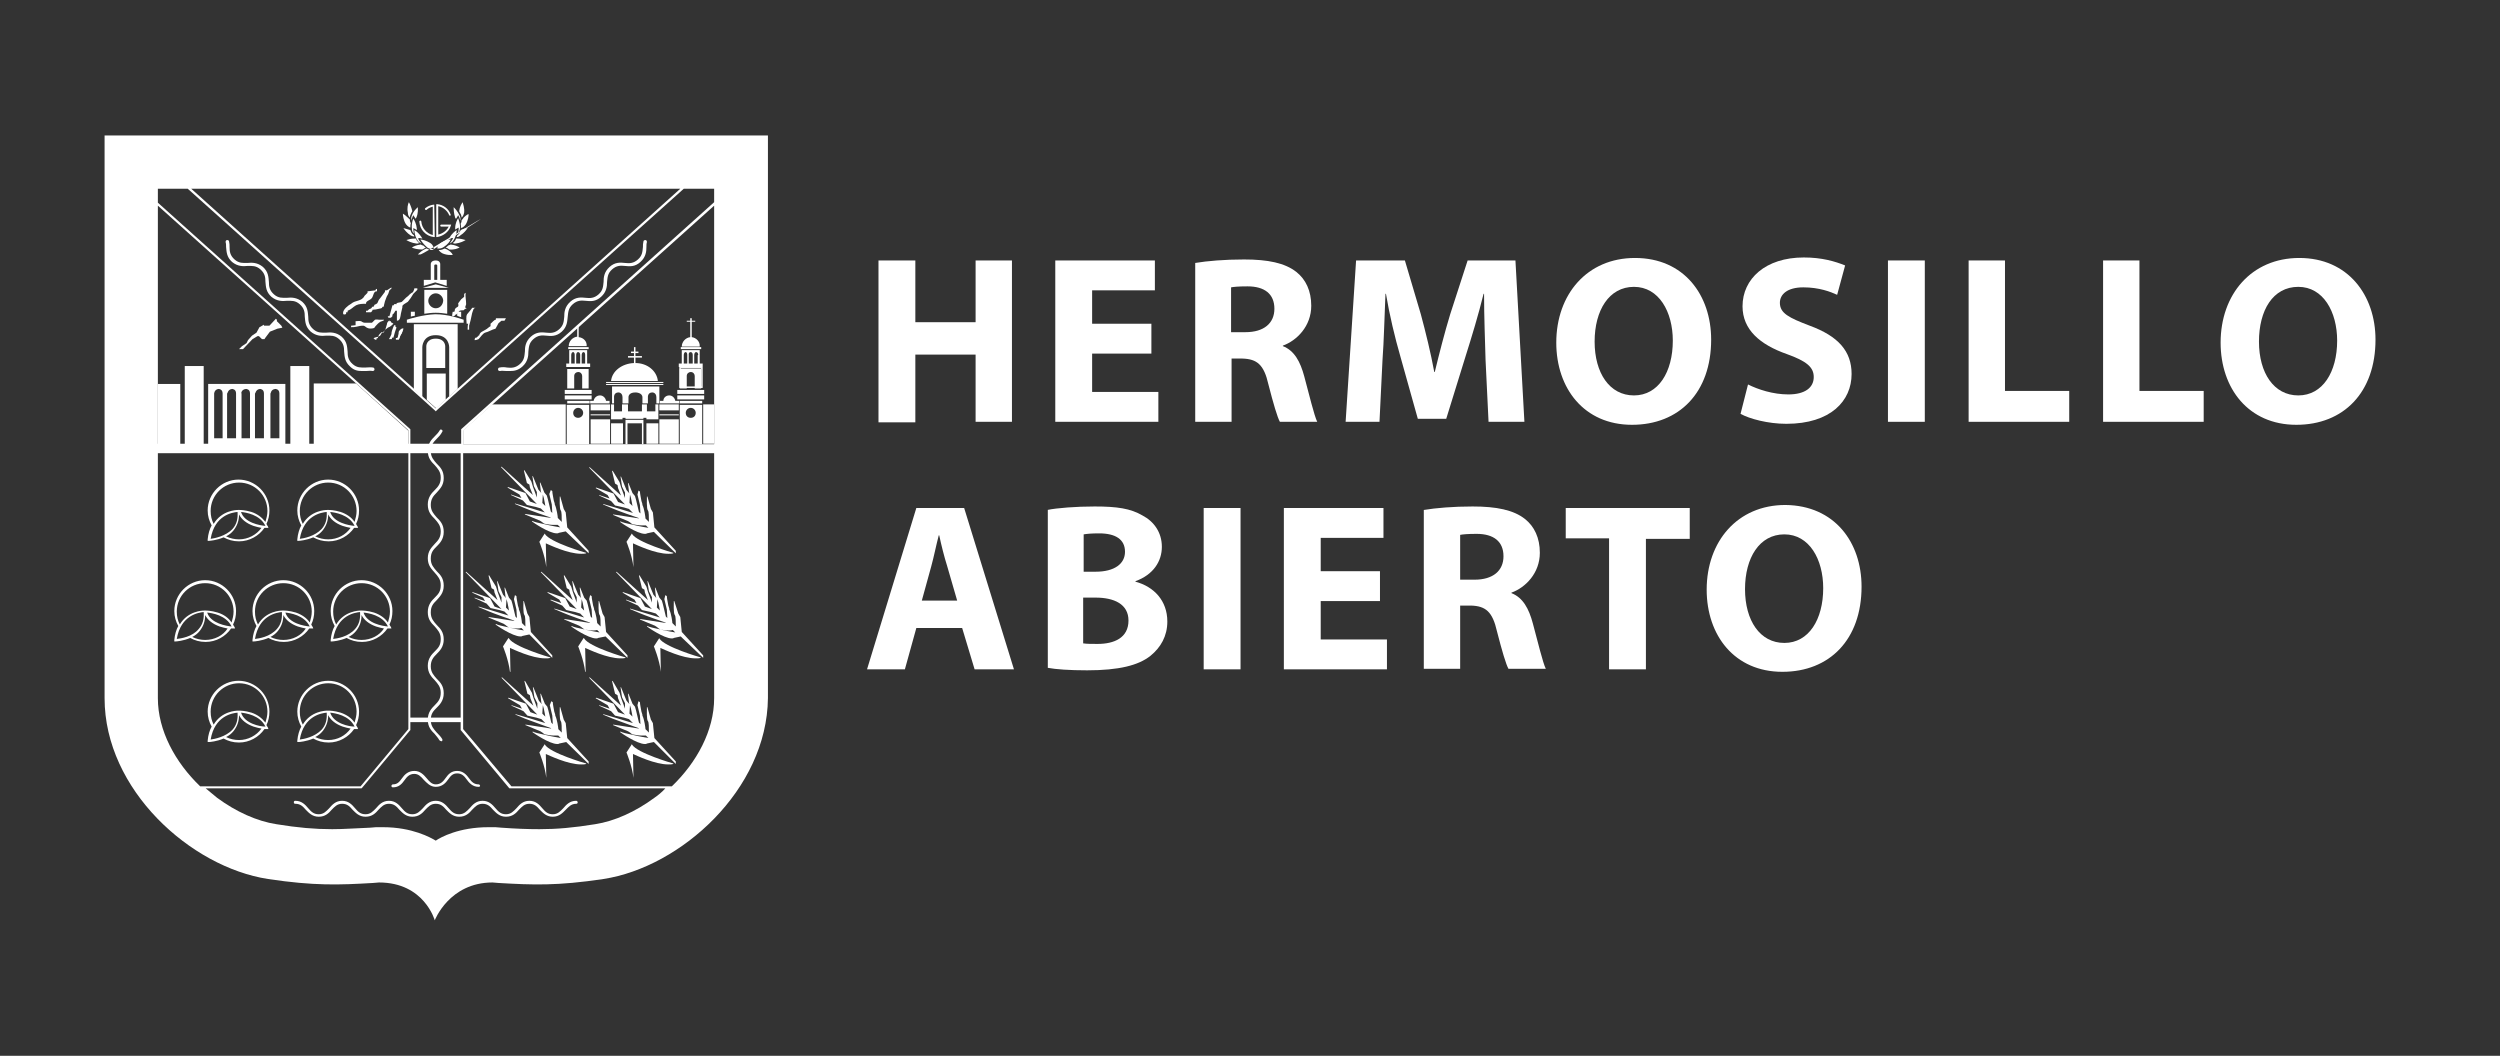 <?xml version="1.0" encoding="utf-8"?>
<!-- Generator: Adobe Illustrator 21.0.0, SVG Export Plug-In . SVG Version: 6.00 Build 0)  -->
<svg version="1.0" id="Capa_1" xmlns="http://www.w3.org/2000/svg" xmlns:xlink="http://www.w3.org/1999/xlink" x="0px" y="0px"
	 viewBox="0 0 502 212" style="enable-background:new 0 0 502 212;" xml:space="preserve">
<rect x="0" y="0" width="502" height="212" fill="#333333" stroke="none"/>
<style type="text/css">
	.st0{fill:#FFFFFF;}
</style>
<g>
	<g>
		<g>
			<g>
				<path class="st0" d="M183.8,52.3v12.4h12.1V52.3h7.3v32.4h-7.3V71.2h-12.1v13.6h-7.4V52.3H183.8z"/>
				<path class="st0" d="M231.2,71h-11.9v7.7h13.3v6h-20.7V52.3h20v6h-12.6v6.7h11.9V71z"/>
				<path class="st0" d="M240,52.8c2.4-0.4,5.9-0.7,9.8-0.7c4.8,0,8.2,0.7,10.5,2.5c1.9,1.5,3,3.8,3,6.8c0,4.1-2.9,7-5.7,8v0.1
					c2.3,0.9,3.5,3.1,4.3,6.1c1,3.7,2,7.9,2.6,9.1H257c-0.5-0.9-1.3-3.6-2.3-7.5c-0.9-4-2.3-5.1-5.2-5.2h-2.2v12.7H240V52.8z
					 M247.2,66.7h2.9c3.7,0,5.8-1.8,5.8-4.7c0-3-2-4.5-5.4-4.5c-1.8,0-2.8,0.1-3.3,0.2V66.7z"/>
				<path class="st0" d="M298.3,72.3c-0.1-3.9-0.3-8.6-0.3-13.3h-0.1c-1,4.1-2.4,8.7-3.6,12.5l-3.9,12.6h-5.7l-3.5-12.5
					c-1.1-3.8-2.2-8.4-2.9-12.6h-0.1c-0.2,4.4-0.3,9.4-0.6,13.4l-0.6,12.3h-6.8l2.1-32.4h9.8l3.2,10.8c1,3.7,2,7.8,2.7,11.6h0.1
					c0.9-3.7,2-8,3.1-11.6l3.5-10.8h9.6l1.8,32.4h-7.2L298.3,72.3z"/>
				<path class="st0" d="M343.6,68.2c0,10.6-6.4,17.1-15.9,17.1c-9.6,0-15.2-7.3-15.2-16.5c0-9.7,6.2-17,15.8-17
					C338.2,51.8,343.6,59.3,343.6,68.2z M320.2,68.6c0,6.3,3,10.8,7.9,10.8c4.9,0,7.8-4.7,7.8-11c0-5.8-2.8-10.8-7.8-10.8
					C323.1,57.6,320.2,62.3,320.2,68.6z"/>
				<path class="st0" d="M351,77.2c2,1,5,2,8.1,2c3.4,0,5.1-1.4,5.1-3.5c0-2-1.5-3.2-5.4-4.6c-5.4-1.9-8.9-4.9-8.9-9.6
					c0-5.5,4.6-9.8,12.3-9.8c3.7,0,6.3,0.8,8.3,1.6l-1.6,5.9c-1.3-0.6-3.6-1.5-6.8-1.5c-3.2,0-4.7,1.4-4.7,3.1c0,2.1,1.8,3,6,4.6
					c5.7,2.1,8.4,5.1,8.4,9.7c0,5.4-4.2,10-13.1,10c-3.7,0-7.4-1-9.2-2L351,77.2z"/>
				<path class="st0" d="M386.5,52.3v32.4h-7.4V52.3H386.5z"/>
				<path class="st0" d="M395.2,52.3h7.4v26.2h12.9v6.2h-20.2V52.3z"/>
				<path class="st0" d="M422.2,52.3h7.4v26.2h12.9v6.2h-20.2V52.3z"/>
				<path class="st0" d="M477,68.2c0,10.6-6.4,17.1-15.9,17.1c-9.6,0-15.2-7.3-15.2-16.5c0-9.7,6.2-17,15.8-17
					C471.5,51.8,477,59.3,477,68.2z M453.6,68.6c0,6.3,3,10.8,7.9,10.8c4.9,0,7.8-4.7,7.8-11c0-5.8-2.8-10.8-7.8-10.8
					C456.4,57.6,453.6,62.3,453.6,68.6z"/>
				<path class="st0" d="M184,126.1l-2.3,8.3h-7.6L184,102h9.6l10,32.4h-7.9l-2.5-8.3H184z M192.2,120.6l-2-6.9
					c-0.6-1.9-1.2-4.3-1.6-6.2h-0.1c-0.5,1.9-1,4.4-1.5,6.2l-1.9,6.9H192.2z"/>
				<path class="st0" d="M210.3,102.4c1.9-0.4,5.8-0.7,9.5-0.7c4.5,0,7.2,0.4,9.6,1.8c2.3,1.2,3.9,3.4,3.9,6.3
					c0,2.9-1.7,5.6-5.3,6.9v0.1c3.7,1,6.4,3.8,6.4,8c0,2.9-1.3,5.2-3.4,6.9c-2.4,1.9-6.3,2.9-12.7,2.9c-3.6,0-6.3-0.2-7.9-0.5V102.4
					z M217.6,114.8h2.4c3.8,0,5.9-1.6,5.9-4c0-2.5-1.9-3.7-5.2-3.7c-1.6,0-2.5,0.1-3.1,0.2V114.8z M217.6,129.2
					c0.7,0.1,1.6,0.1,2.8,0.1c3.3,0,6.2-1.2,6.2-4.7c0-3.3-2.9-4.6-6.6-4.6h-2.5V129.2z"/>
				<path class="st0" d="M249.1,102v32.4h-7.4V102H249.1z"/>
				<path class="st0" d="M277.1,120.7h-11.9v7.7h13.3v6h-20.7V102h20v6h-12.6v6.7h11.9V120.7z"/>
				<path class="st0" d="M285.9,102.4c2.4-0.4,5.9-0.7,9.8-0.7c4.8,0,8.2,0.7,10.5,2.5c1.9,1.5,3,3.8,3,6.8c0,4.1-2.9,7-5.7,8v0.1
					c2.3,0.9,3.5,3.1,4.3,6.1c1,3.7,2,7.9,2.6,9.1h-7.5c-0.5-0.9-1.3-3.6-2.3-7.5c-0.9-4-2.3-5.1-5.2-5.2h-2.2v12.7h-7.3V102.4z
					 M293.2,116.4h2.9c3.7,0,5.8-1.8,5.8-4.7c0-3-2-4.5-5.4-4.5c-1.8,0-2.8,0.1-3.3,0.2V116.4z"/>
				<path class="st0" d="M323.1,108.1h-8.7V102h24.9v6.2h-8.8v26.2h-7.4V108.1z"/>
				<path class="st0" d="M373.8,117.8c0,10.6-6.4,17.1-15.9,17.1c-9.6,0-15.2-7.3-15.2-16.5c0-9.7,6.2-17,15.8-17
					C368.4,101.5,373.8,108.9,373.8,117.8z M350.4,118.3c0,6.3,3,10.8,7.9,10.8c4.9,0,7.8-4.7,7.8-11c0-5.8-2.8-10.8-7.8-10.8
					C353.3,107.3,350.4,112,350.4,118.3z"/>
			</g>
		</g>
		<g>
			<path class="st0" d="M92,54.6c-0.1,0-0.1,0-0.1,0C91.8,54.6,91.9,54.6,92,54.6"/>
		</g>
		<g>
			<path class="st0" d="M103.2,62.8c0,0,0,0.1,0,0.2c0,0,0,0,0,0V62.8z"/>
		</g>
		<g>
			<path class="st0" d="M141.1,77.9h-4.7v-4.2h4.7V77.9z M136.7,77.6h4.1V74h-4.1V77.6z"/>
		</g>
		<g>
			<polygon class="st0" points="79.5,67.9 79.5,68.1 79.8,68.1 80.1,68.1 80.4,67.3 80.7,66.8 81,66 80.7,66 80.4,66.2 80.1,66.5 
				80.1,67 79.8,67.9 			"/>
		</g>
		<g>
			<path class="st0" d="M68.9,62.7c0,0.1,0,0.2,0,0.3c0,0.2,0.5,0.2,0.6,0c0-0.1,0-0.2,0-0.3c0.1,0,0.2,0,0.3,0c0-0.1,0-0.2,0-0.3
				c0.8-0.3,1-0.7,1.7-1.1c0.6-0.3,1.3-0.3,2-0.3c-0.1-0.6,0.9-0.7,1.2-1.2c0.3-0.4,0.3-1.4,1-1.3c0-0.1,0-0.4,0-0.5
				c-0.3,0.1-0.2,0-0.3,0.3c-0.3,0-0.5,0.1-0.8,0.1c-0.1,0-0.8,0.1-0.8,0.1c0,0.1,0,0.3,0,0.3l-0.3,0.3l-0.3,0.3
				c-0.6,1.2-1.8,0.8-2.7,1.6C69.8,61.4,69,62.1,68.9,62.7"/>
		</g>
		<g>
			<path class="st0" d="M70.5,65.4v0.3c0.4,0,0.7,0,1.1-0.1c0.4-0.1,0.8-0.2,1.3-0.2c0.4,0,0.6,0.4,1,0.5c0.2,0.1,0.8,0.1,1.1,0
				c0.2,0,0.3-0.3,0.4-0.4c0.4-0.4,0.5-0.6,1-0.9c0.2-0.1,0.8-0.2,0.7-0.4c-0.3,0-0.7,0-1,0c-0.2,0-0.5-0.1-0.8,0
				c-0.1,0.1-0.2,0.2-0.3,0.3c-0.1,0.1-0.2,0.2-0.3,0.3c-0.1,0-0.4,0-0.6,0c-0.3,0-0.6,0-0.9,0c-0.3,0-0.5-0.2-0.7-0.3
				c-0.3-0.1-0.8,0-1.1,0v0.8L70.5,65.4L70.5,65.4z"/>
		</g>
		<g>
			<path class="st0" d="M75,67.9l0.3,0.3H75h0.3h0.3c0-0.3,0-0.3,0.3-0.3v-0.3c0.2-0.1,0.4-0.1,0.5-0.3c0.1-0.1,0.2-0.4,0.3-0.5H77
				c0,0,0.4-0.7,0.5-0.7c0.2-0.2,0.5-0.4,0.8-0.5c0.3-0.2,0.5-0.4,0.7-0.6c0,0-0.3-0.2-0.3-0.2c-0.2-0.1-0.2,0-0.2-0.3
				c0,0-0.2,0-0.3,0c0-0.1,0-0.1,0-0.2c0,0-0.3,0.3-0.3,0.3c-0.1,0.1-0.2,0.3-0.2,0.5c-0.1,0.3-0.2,0.7-0.3,1c0,0.2-0.4,0.5-0.5,0.6
				c-0.1,0-0.2,0-0.3,0c-0.1,0.1-0.2,0.2-0.3,0.3c-0.2,0.2-0.3,0.5-0.5,0.7C75.6,67.6,75.1,67.9,75,67.9"/>
		</g>
		<g>
			<path class="st0" d="M73.6,62.7h0.3h0.6c0.2-0.2,0.3-0.3,0.3-0.5c0.4,0,0.9-0.1,1.3-0.2c0.3-0.1,0.6,0,0.7-0.4c0,0,0.2,0,0.2,0
				c0.1-0.1,0.1-0.2,0.1-0.3c0.1-0.3,0.1-0.5,0.2-0.8c0.1-0.3,0.2-0.5,0.3-0.8c0.1-0.3,0.3-0.5,0.4-0.8c0.1-0.2,0.1-0.4,0.2-0.6
				c0.1-0.2,0.4-0.2,0.4-0.4c0.1-0.3-0.1-0.1-0.3,0c-0.2,0.1-0.5,0.4-0.7,0.4h-0.3v0.3L77,59c0,0-0.6,0.8-0.6,0.8
				c-0.2,0.2-0.4,0.5-0.5,0.8c-0.1,0.2-0.1,0.3-0.3,0.4c-0.1,0.1-0.3,0.1-0.3,0.2c0,0,0,0,0-0.1c0,0-0.3,0.4-0.3,0.5
				c0,0-0.2,0-0.3,0c0,0.3-0.3,0.4-0.6,0.5l-0.3,0.3h-0.3V62.7z"/>
		</g>
		<g>
			<path class="st0" d="M78.2,63.5c-0.1,0-0.2,0-0.3,0c-0.1,0,0.1,0.3,0.1,0.3c0.1,0,0.4,0,0.5,0l0.3-0.3v-0.3l0.3-0.3l0.3-0.5h0.3
				v1.1c0,0.3,0,0.6,0,0.9c0.7,0,0.7-0.9,0.8-1.4l0.3-1.3v-0.3l0.3-0.3l0.8-0.5l0.6-0.8L83,59l0.8-0.8v-0.3h0.3h-0.3h-0.6v0.3v-0.3
				c0,0.2-0.2,0.6-0.3,0.8c0-0.1-0.8,0.5-0.8,0.6l-0.6,0.5c0,0-0.8,0.8-0.8,0.8c-0.3,0.2-1.2,0.1-1.1,0.5c-0.2-0.1-0.4,0-0.5,0
				c0,0.1,0,0.2,0,0.2c0,0-0.3,0-0.3,0l-0.3,1.1C78.4,62.8,78.3,63.2,78.2,63.5"/>
		</g>
		<g>
			<path class="st0" d="M78.1,68.1h0.6v-0.3H79l0.3-1.1c0.1-0.2,0.1-0.4,0.2-0.6c0.1-0.3,0.2-0.4-0.1-0.5c0-0.1,0-0.2,0-0.3
				c0,0-0.2,0-0.2,0c-0.1,0-0.1,0.2-0.2,0.3c-0.2,0.5-0.4,1-0.4,1.5C78.4,67.6,78.3,67.8,78.1,68.1"/>
		</g>
		<g>
			<path class="st0" d="M79.5,67.9v0.3h0.3h0.3l0.3-0.8l0.3-0.5L81,66h-0.3c-0.1,0-0.5,0.5-0.6,0.6c-0.1,0.2,0,0.5-0.1,0.8
				c0,0.2-0.1,0.4-0.2,0.5H79.5z"/>
		</g>
		<g>
			<path class="st0" d="M90.8,63.5c0.3,0.1,0.7-0.2,0.6-0.3c0.3,0,0.3-0.2,0.5-0.3c-0.1,0,0.3-0.4,0.4-0.5c0.2-0.1,0.6-0.1,0.8-0.1
				l0.3-0.3h0.3l-0.3-0.3c0,0,0.2-0.6,0.2-0.6c0-0.9-0.2-1.6-0.1-2.3c-0.1,0-0.3,0.2-0.3,0.3v0.5l-0.6,0.5l-0.6,0.8
				c0,0.2,0.1,0.4,0,0.6c-0.1,0.2-0.4,0.2-0.6,0.5c-0.2,0.3,0.1,0.7-0.5,0.6C90.8,63,90.8,63.3,90.8,63.5"/>
		</g>
		<g>
			<path class="st0" d="M93.9,66.2c0.1,0,0.1,0,0.3,0c0-0.3,0-0.5,0-0.8l0.3-1.1l0.3-1.4c0.2-0.5,0.2-1.1,0.8-1.1
				c-0.3,0-0.6,0-0.8,0c0.1,0-1,1.3-1,1.3c-0.3,0.5-0.1,1.3-0.1,1.9h0.3C93.9,65.3,93.9,66.2,93.9,66.2"/>
		</g>
		<g>
			<path class="st0" d="M95.3,68.3c0.3,0,0.6-0.1,0.8-0.2c0.4-0.4,0.8-1.1,1.3-1.3c0.8-0.2,1.3-0.6,2.1-0.8l0.6-1.1l0.6-0.5h0.6
				l0.3-0.5h-0.3c-0.6,0-1.1,0-1.7,0c0,0-0.1,0.2,0,0.3c-0.3-0.1-0.8,0.6-1.1,0.8c0,0.2,0,0.4,0,0.5c-0.4,0.2-0.6,0.5-1,0.7
				c-0.6,0.4-1.1,0.4-1.3,1.2c-0.1,0-0.2,0-0.2,0c0,0.1,0,0.2,0,0.2c-0.1,0-0.2,0-0.2,0c0,0.2-0.1,0.2-0.3,0.2
				C95.3,67.9,95.3,68.3,95.3,68.3"/>
		</g>
		<g>
			<polygon class="st0" points="47.8,70.1 48.8,70.1 50.7,68.1 51.7,67.5 52,67.5 52.6,68.1 53.1,68.1 53.3,67.8 53.9,67 54.2,66.6 
				55.7,66 56.7,65.8 56.5,65.4 55.6,64.5 55.6,64.2 55.4,64 54.1,65.4 53,65.4 53,65.2 52.1,65.7 51.5,66.8 50.6,67.4 49.8,68.3 
				49.5,68.9 48.6,69.5 48,70.1 47.8,70.1 			"/>
		</g>
		<g>
			<path class="st0" d="M87.3,47.6l-0.2,0c-1.6-0.2-2.8-1.5-2.9-3.1c0-0.1,0.1-0.2,0.2-0.2c0.1,0,0.2,0.1,0.2,0.2
				c0.1,1.3,1.1,2.4,2.3,2.7v-5.7c-0.4,0.1-0.9,0.3-1.2,0.6c-0.1,0.1-0.2,0.1-0.3,0c-0.1-0.1-0.1-0.2,0-0.3c0.5-0.4,1-0.6,1.6-0.7
				l0.2,0L87.3,47.6L87.3,47.6z"/>
		</g>
		<g>
			<path class="st0" d="M87.6,47.6v-6.6l0.2,0c1.2,0.1,2.3,0.9,2.7,2.1c0,0.1,0,0.2-0.1,0.2c-0.1,0-0.2,0-0.2-0.1
				c-0.4-0.9-1.2-1.6-2.2-1.8v5.7c0.9-0.2,1.7-0.8,2.1-1.6h-1.5c-0.1,0-0.2-0.1-0.2-0.2c0-0.1,0.1-0.2,0.2-0.2h2l-0.1,0.3
				c-0.4,1.2-1.5,2-2.7,2.2L87.6,47.6z"/>
		</g>
		<g>
			<path class="st0" d="M87.6,27.2L87.6,27.2H21v113c0,18.4,17.3,33.9,32.8,36.3c9.3,1.4,14.3,1.2,21.1,0.8l1.2-0.1
				c9.1,0,11.2,7.6,11.2,7.6s2.9-7.6,11.6-7.6l1.2,0.1c6.9,0.4,11.8,0.6,21.1-0.8c15.5-2.4,32.8-17.9,33-36.3v-113H87.6z M87.5,37.9
				L87.5,37.9h49.1L87.5,82L38.4,37.9H87.5z M31.7,37.9h6l49.5,44.4l0.3,0.3l0.3-0.3l49.5-44.4h6.1v2.7L92.7,86.1l-0.1,0.1v0.2v2.7
				H82.4v-2.7v-0.2l-0.1-0.1L31.7,40.7V37.9z M131.4,160.2c-3.8,2.8-8,4.7-11.9,5.3c-4.3,0.7-7.7,1-11.2,1c-2.4,0-4.8-0.1-7.6-0.3
				l-1.2-0.1c-0.5,0-0.9,0-1.4,0c-5.9,0-9.6,2-10.6,2.7c-1-0.6-4.7-2.7-10.6-2.7c-0.5,0-0.9,0-1.4,0l-1.2,0.1
				c-2.8,0.1-5.2,0.3-7.6,0.3c-3.5,0-6.9-0.3-11.2-1c-3.9-0.6-8.1-2.5-11.9-5.3c-0.7-0.6-1.6-1.3-2.3-1.9h31.1h0.2l0.1-0.1l9.6-11.5
				l0.1-0.1v-0.2v-1.4h10.1v1.4v0.2l0.1,0.1l9.6,11.5l0.1,0.1h0.2h31.1C133,159,132,159.8,131.4,160.2 M82.4,91h10.1v53.1H82.4V91z
				 M31.7,41.3L82,86.4v2.7H31.7V41.3z M31.7,140.2V91H82h0v53.5v1.9l-9.6,11.5H40.2C35.2,153.1,31.7,146.7,31.7,140.2 M143.4,140.2
				c0,6.5-3.5,12.9-8.5,17.7h-32.2L93,146.4v-1.9V91h0h50.4L143.4,140.2L143.4,140.2z M143.4,89.2H93v-2.7l50.4-45.2V89.2z"/>
		</g>
		<g>
			<path class="st0" d="M82.1,40.6c0.2,0.3,0.5,1,0.7,1.8c-0.1,0.2-0.3,0.5-0.4,0.8c-0.1,0.2-0.1,0.4-0.1,0.5
				c-0.2-0.2-0.4-0.5-0.4-1C81.7,41.8,81.9,41,82.1,40.6 M83.6,43.7c0.4-0.9,0.3-1.7,0.3-2.1c-0.3,0.3-0.9,0.8-1.2,1.7
				c-0.2,0.4-0.1,0.7-0.1,1c0.1-0.5,0.3-0.8,0.3-0.9l0.1-0.2l0.1,0.2c0,0,0.2,0.2,0.3,0.5C83.5,43.9,83.5,43.8,83.6,43.7 M80.9,42.9
				c0,0.4,0.1,1.3,0.6,2.1c0.3,0.4,0.6,0.6,0.9,0.7c0-0.3,0-0.6,0.1-0.9c-0.1-0.1-0.2-0.4-0.2-0.7c0,0,0-0.1-0.1-0.1
				c-0.1-0.1-0.2-0.2-0.3-0.3C81.5,43.3,81.1,43,80.9,42.9 M82.7,45.9c0,0.5,0.2,0.8,0.4,1c-0.1-0.5-0.1-0.9-0.1-0.9l0-0.2l0.2,0.1
				c0,0,0.2,0.1,0.5,0.3c0-0.1,0-0.2,0-0.3c-0.1-1-0.5-1.7-0.7-2C82.9,44.1,82.6,44.9,82.7,45.9 M82.4,46.2
				c-0.6-0.2-1.1-0.3-1.4-0.4c0.2,0.3,0.7,1,1.5,1.5c0.2,0.1,0.5,0.2,0.7,0.2c0-0.1-0.1-0.2-0.1-0.3C83,47.2,82.6,46.9,82.4,46.2
				 M81.6,48.2c0.3,0.2,1.1,0.6,2,0.7c0.1,0,0.1,0,0.2,0h0h0.1c0.1,0,0.2-0.1,0.3-0.1c-0.2-0.1-0.3-0.3-0.5-0.5
				c-0.1-0.1-0.1-0.3-0.2-0.4c-0.1,0-0.1,0-0.2,0C82.5,47.9,81.9,48.1,81.6,48.2 M83.2,46.2c0,0.4,0.1,1.2,0.6,2
				c0.2,0.4,0.6,0.6,0.8,0.7c-0.4-0.5-0.6-0.9-0.6-0.9L84,47.8h0.2c0,0,0.2,0,0.6,0.1c0-0.1-0.1-0.1-0.1-0.2
				C84.2,46.9,83.6,46.4,83.2,46.2 M82.7,49.7c0.4,0.2,1.1,0.4,2.1,0.4h0c0.2-0.1,0.5-0.3,0.7-0.4c-0.2-0.1-0.4-0.3-0.5-0.4l0,0
				c0,0-0.2,0-0.5-0.2C83.6,49.2,83,49.5,82.7,49.7 M86.4,48.8c-0.8-0.5-1.6-0.7-2-0.7c0.2,0.3,0.7,1,1.4,1.6
				c0.3,0.2,0.6,0.3,0.9,0.3c0.2,0,0.3,0,0.4,0C87.1,49.7,87,49.2,86.4,48.8 M83.9,51.1c0.1,0,0.3,0,0.5,0c0.5,0,11.6-6.9,12.1-7.1
				c0.4-0.2-9.9,6.4-9.7,6.2c0,0-0.1,0-0.1,0c-0.4,0-0.7-0.1-1-0.3c0,0-0.1,0-0.1,0C84.8,50.2,84.2,50.8,83.9,51.1"/>
		</g>
		<g>
			<polygon class="st0" points="71.5,77 63,77 63,89.2 82,89.2 82,86.5 			"/>
		</g>
		<g>
			<rect x="37.1" y="73.5" class="st0" width="3.8" height="15.7"/>
		</g>
		<g>
			<rect x="31.7" y="77.1" class="st0" width="4.5" height="12.1"/>
		</g>
		<g>
			<path class="st0" d="M41.8,89.2h15.5V77.1H41.8V89.2z M55.3,78.1c0,0,0.8,0,0.8,0.9v9h-1.8v-9C54.4,79.1,54.3,78.2,55.3,78.1
				 M52.2,78.1c0,0,0.8,0,0.8,0.9v9h-1.8v-9C51.3,79.1,51.3,78.2,52.2,78.1 M49.4,78.1c0,0,0.8,0,0.8,0.9v9h-1.7v-9
				C48.4,79.1,48.4,78.2,49.4,78.1 M46.6,78.1c0,0,0.8,0,0.8,0.9v9h-1.8v-9C45.7,79.1,45.7,78.2,46.6,78.1 M43.9,78.1
				c0,0,0.8,0,0.8,0.9v9H43v-9C43,79.1,43,78.2,43.9,78.1"/>
		</g>
		<g>
			<rect x="58.3" y="73.5" class="st0" width="3.8" height="15.7"/>
		</g>
		<path class="st0" d="M85.2,58.2v4.3V63c0.7-0.1,1.5-0.2,2.3-0.2c0.8,0,1.6,0.1,2.3,0.2v-4.8H85.2z M87.5,61.9
			c-0.8,0-1.5-0.7-1.5-1.5s0.7-1.5,1.5-1.5c0.8,0,1.5,0.7,1.5,1.5C88.9,61.3,88.3,61.9,87.5,61.9z"/>
		<g>
			<path class="st0" d="M135.5,59.3v0.2C135.5,59.4,135.5,59.4,135.5,59.3"/>
		</g>
		<g>
			<rect x="136.7" y="69.7" class="st0" width="4.1" height="0.4"/>
		</g>
		<g>
			<rect x="136" y="78.3" class="st0" width="5.4" height="0.8"/>
		</g>
		<g>
			<rect x="136" y="79.4" class="st0" width="5.4" height="0.8"/>
		</g>
		<g>
			<path class="st0" d="M141.1,73v0.7h-4.8V73h0.1h0.5v-2.7h3.6V73H141.1z M138,71.3c0-0.6-0.3-0.6-0.3-0.6c-0.4,0-0.4,0.6-0.4,0.6
				v1.5V73h0.7V71.3 M139.1,71.3c0-0.6-0.4-0.6-0.4-0.6c-0.5,0-0.4,0.6-0.4,0.6v1.5V73h0.8V71.3 M140.2,71.3c0-0.6-0.4-0.6-0.4-0.6
				c-0.4,0-0.4,0.6-0.4,0.6v1.5V73h0.7V71.3"/>
		</g>
		<g>
			<path class="st0" d="M138.9,67.7v-3.1h0.7v-0.2h-0.7v-0.5h-0.3v0.5h-0.7v0.2h0.7v3.1v0c-0.9,0.1-1.7,0.9-1.7,1.9h3.6
				C140.6,68.6,139.8,67.8,138.9,67.7"/>
		</g>
		<g>
			<path class="st0" d="M136.5,74.1v3.9h1.4v-2.5c0-0.5,0.4-0.8,0.8-0.8c0.5,0,0.8,0.4,0.8,0.8v2.5h0h1.3v-3.9H136.5z"/>
		</g>
		<g>
			<rect x="136.5" y="80.5" class="st0" width="4.5" height="0.5"/>
		</g>
		<g>
			<path class="st0" d="M141,89.2h-4.5v-7.9h4.5V89.2z M139.7,82.9c0-0.5-0.4-1-1-1c-0.6,0-1,0.5-1,1c0,0.6,0.4,1,1,1
				S139.7,83.5,139.7,82.9"/>
		</g>
		<g>
			<rect x="141.2" y="81.2" class="st0" width="2.2" height="7.9"/>
		</g>
		<g>
			<rect x="132.4" y="83.2" class="st0" width="3.9" height="0.2"/>
		</g>
		<g>
			<rect x="132.4" y="84.2" class="st0" width="3.9" height="4.9"/>
		</g>
		<g>
			<rect x="132.4" y="81.2" class="st0" width="3.9" height="1.2"/>
		</g>
		<g>
			<path class="st0" d="M135.6,80.5c-0.1-0.6-0.6-1.1-1.2-1.1c-0.7,0-1.2,0.5-1.2,1.1h-0.7V81h3.9v-0.5H135.6z"/>
		</g>
		<g>
			<rect x="118.6" y="83.2" class="st0" width="3.9" height="0.2"/>
		</g>
		<g>
			<rect x="118.6" y="84.2" class="st0" width="3.9" height="4.9"/>
		</g>
		<g>
			<rect x="118.6" y="81.2" class="st0" width="3.9" height="1.2"/>
		</g>
		<g>
			<path class="st0" d="M121.7,80.5c-0.1-0.6-0.6-1.1-1.2-1.1c-0.7,0-1.2,0.5-1.3,1.1h-0.7V81h3.9v-0.5H121.7z"/>
		</g>
		<g>
			<rect x="121.7" y="76.7" class="st0" width="11.5" height="0.2"/>
		</g>
		<g>
			<rect x="121.7" y="77.1" class="st0" width="11.5" height="0.2"/>
		</g>
		<g>
			<path class="st0" d="M127.6,72.9v-1.1h1.3v-0.3h-1.3v-0.6h0.6v-0.3h-0.6v-0.9h-0.3v0.9h-0.6v0.3h0.6v0.6h-1.2v0.3h1.2v1.1
				c-2.4,0.1-4.4,1.6-4.6,3.6h9.4C131.9,74.5,130,72.9,127.6,72.9"/>
		</g>
		<g>
			<rect x="122.7" y="85" class="st0" width="2.4" height="4.1"/>
		</g>
		<g>
			<rect x="129.8" y="85" class="st0" width="2.4" height="4.1"/>
		</g>
		<g>
			<polygon class="st0" points="125.6,84.3 125.6,89.2 126,89.2 126,85 128.9,85 128.9,89.2 129.2,89.2 129.2,84.3 			"/>
		</g>
		<g>
			<path class="st0" d="M123.3,81v-1.2c0,0-0.1-1,0.9-1c0,0,0.8,0,0.8,1V81h1.2v-1.2c0,0-0.1-1,1.4-1c0,0,1.4,0,1.4,1V81h1.1v-1.2
				c0,0-0.1-1,0.9-1c0,0,0.8,0,0.8,1V81h0.6v-3.4h-9.5V81H123.3z"/>
		</g>
		<g>
			<polygon class="st0" points="131.6,81.2 131.6,82.6 129.9,82.6 129.9,82.5 129.9,81.2 128.9,81.2 128.9,82.6 126.1,82.6 
				126.1,82.5 126.1,81.2 124.9,81.2 124.9,82.6 123.3,82.6 123.3,82.5 123.3,81.2 122.7,81.2 122.7,84.2 125,84.2 125,83.9 
				125.6,83.9 125.6,84.1 129.2,84.1 129.2,83.9 129.8,83.9 129.8,84.2 132.2,84.2 132.2,81.2 			"/>
		</g>
		<g>
			<polygon class="st0" points="93,86.4 93,89.2 113.6,89.2 113.6,81.2 98.8,81.2 			"/>
		</g>
		<g>
			<rect x="114.1" y="69.7" class="st0" width="4.1" height="0.4"/>
		</g>
		<g>
			<rect x="113.4" y="78.3" class="st0" width="5.4" height="0.8"/>
		</g>
		<g>
			<rect x="113.4" y="79.4" class="st0" width="5.4" height="0.8"/>
		</g>
		<g>
			<path class="st0" d="M118.5,73v0.7h-4.8V73h0.1h0.5v-2.7h3.6V73H118.5z M115.4,71.3c0-0.6-0.3-0.6-0.3-0.6
				c-0.4,0-0.4,0.6-0.4,0.6v1.5V73h0.7V71.3 M116.5,71.3c0-0.6-0.4-0.6-0.4-0.6c-0.4,0-0.4,0.6-0.4,0.6v1.5V73h0.8L116.5,71.3
				 M117.5,71.3c0-0.6-0.3-0.6-0.3-0.6c-0.4,0-0.4,0.6-0.4,0.6v1.5V73h0.7V71.3"/>
		</g>
		<g>
			<path class="st0" d="M113.9,74.1v3.9h1.4v-2.5c0-0.5,0.4-0.8,0.8-0.8c0.5,0,0.8,0.4,0.8,0.8v2.5h0h1.3v-3.9H113.9z"/>
		</g>
		<g>
			<rect x="113.9" y="80.5" class="st0" width="4.5" height="0.5"/>
		</g>
		<g>
			<path class="st0" d="M118.3,89.2h-4.5v-7.9h4.5V89.2z M117.1,82.9c0-0.5-0.4-1-1-1c-0.6,0-1,0.5-1,1c0,0.6,0.4,1,1,1
				C116.6,83.9,117.1,83.5,117.1,82.9"/>
		</g>
		<g>
			<path class="st0" d="M116.2,67.7v-2.1l-0.3,0.2v1.8v0c-0.9,0.1-1.7,0.9-1.7,1.9h3.6C117.9,68.6,117.2,67.8,116.2,67.7"/>
		</g>
		<g>
			<path class="st0" d="M109.7,156.2c-0.3-2.5-1.4-5.1-1.4-5.1l0,0l0,0l1.1-1.7l0,0.1c1,1.7,8.2,3.8,8.3,3.8l0,0.1
				c-0.3,0.1-0.6,0.1-1,0.1c-2.7,0-6.4-1.8-7.1-2.1l0.1,4.8L109.7,156.2z M118.2,153.4l0-0.5l-4.3-4.7l-0.3-3l-0.4-0.7l-0.7-2.5
				l-0.1,0c0,0.3-0.1,2.5,0.2,2.8c0.2,0.2,0.2,1.4,0.2,2.3l-0.7-0.7l0-0.1c0-0.1-0.2-1.8-0.6-2.6c0-0.1,0-0.3-0.2-0.8
				c-0.1-0.6-0.3-1.5-0.3-1.9v0l-0.3-0.2l-0.3,0.8l0.5,2.1l0.1,1.7v0l-0.3-0.3l-0.6-2.5l-0.2-0.7l-0.5-0.6l-0.8-2l-0.1,0l0.2,1.8
				l0.1,0.3l-0.6-0.7l-1.1-2.7l-0.1,0l0.3,2l0.6,1.2v1.1l-0.8-2.2l-0.3-1l-1.4-2.4l-0.1,0.1l0.6,2.5l0.5,0.3l0.1,0.6l0.6,1.5
				l-6.3-5.7l-0.1,0.1l7.2,7.4v0l0,0l-1.4-0.5l-0.9-1.7l-3.5-1.2l-0.1,0.1l2.4,1.4l0.4,0.7l-2.1-0.7l0,0.1l2.4,1.1l0.8,0.9l1.8,0.4
				l1,0.3l0.8,0.8l-3.6-1.1l-2.4-0.7l0,0.1l1.9,0.8c0.6,0.2,5.1,1.9,5.2,1.9v0l0.1,0.1l-4.5-0.7l-0.7-0.1l0,0.1l2.9,1.2
				c0.1,0,0.3,0.2,0.5,0.3c0.2,0.2,0.5,0.4,0.7,0.4c0.5,0.1,1.1,0.2,1.7,0.2c0.5,0,0.8,0,0.8,0l0,0l0.5,0.5c-0.5-0.1-1.8-0.3-3-0.6
				c-1.4-0.3-2.3-0.5-2.6-0.7l-0.1,0.1c0.1,0.1,3.4,2.4,5,2.4c0.1,0,0.3,0,0.4-0.1l1.4-0.3l0.3,0.3L118.2,153.4z M109.2,142.3l0.2,1
				l0.1,0.6l-0.6-0.6l0.1-1.7L109.2,142.3z"/>
		</g>
		<g>
			<path class="st0" d="M127.2,156.2c-0.3-2.5-1.4-5.1-1.4-5.1l0,0l0,0l1.1-1.7l0,0.1c1,1.7,8.2,3.8,8.3,3.8l0,0.1
				c-0.3,0.1-0.6,0.1-1,0.1c-2.7,0-6.4-1.8-7.1-2.1l0.1,4.8L127.2,156.2z M135.7,153.4l0-0.5l-4.3-4.7l-0.3-3l-0.4-0.7l-0.7-2.5
				l-0.1,0c0,0.3-0.1,2.5,0.2,2.8c0.2,0.2,0.2,1.4,0.2,2.3l-0.7-0.7l0-0.1c0-0.1-0.2-1.8-0.6-2.6c0-0.1,0-0.3-0.2-0.8
				c-0.1-0.6-0.3-1.5-0.3-1.9v0l-0.3-0.2l-0.2,0.8l0.5,2.1l0.1,1.7v0l-0.3-0.3l-0.6-2.5l-0.2-0.7l-0.5-0.6l-0.8-2l-0.1,0l0.2,1.8
				l0.1,0.3l-0.6-0.7l-1.1-2.7l-0.1,0l0.3,2l0.6,1.2v1.1l-0.8-2.2l-0.3-1l-1.4-2.4l-0.1,0.1l0.6,2.5l0.5,0.3l0.1,0.6l0.6,1.5
				l-6.3-5.7l-0.1,0.1l7.2,7.4v0l0,0l-1.4-0.5l-0.9-1.7l-3.5-1.2l-0.1,0.1l2.4,1.4l0.4,0.7l-2.1-0.7l0,0.1l2.4,1.1l0.8,0.9l1.8,0.4
				l1,0.3l0.8,0.8l-3.6-1.1l-2.4-0.7l0,0.1l1.9,0.8c0.6,0.2,5.1,1.9,5.2,1.9v0l0.1,0.1l-4.5-0.7l-0.7-0.1l0,0.1l2.9,1.2
				c0.1,0,0.3,0.2,0.5,0.3c0.2,0.2,0.5,0.4,0.7,0.4c0.5,0.1,1.1,0.2,1.7,0.2c0.5,0,0.8,0,0.8,0l0,0l0.5,0.5c-0.5-0.1-1.8-0.3-3-0.6
				c-1.4-0.3-2.3-0.5-2.6-0.7l-0.1,0.1c0.1,0.1,3.4,2.4,5,2.4c0.1,0,0.3,0,0.4-0.1l1.4-0.3l0.3,0.3L135.7,153.4z M126.7,142.3l0.2,1
				l0.1,0.6l-0.6-0.6l0.1-1.7L126.7,142.3z"/>
		</g>
		<g>
			<path class="st0" d="M109.7,113.9c-0.3-2.5-1.4-5.1-1.4-5.1l0,0l0,0l1.1-1.7l0,0.1c1,1.7,8.2,3.8,8.3,3.8l0,0.1
				c-0.3,0.1-0.6,0.1-1,0.1c-2.7,0-6.4-1.8-7.1-2.1l0.1,4.8L109.7,113.9z M118.2,111.1l0-0.5l-4.3-4.7l-0.3-3l-0.4-0.7l-0.7-2.5
				l-0.1,0c0,0.3-0.1,2.5,0.2,2.8c0.2,0.2,0.2,1.4,0.2,2.3L112,104l0-0.1c0-0.1-0.2-1.8-0.6-2.6c0-0.1,0-0.3-0.2-0.8
				c-0.1-0.6-0.3-1.5-0.3-1.9v0l-0.3-0.2l-0.3,0.8l0.5,2.1l0.1,1.7v0l-0.3-0.3l-0.6-2.5l-0.2-0.7l-0.5-0.6l-0.8-2l-0.1,0l0.2,1.8
				l0.1,0.3l-0.6-0.7l-1.1-2.7l-0.1,0l0.3,2l0.6,1.2v1.1l-0.8-2.2l-0.3-1l-1.4-2.3l-0.1,0.1l0.6,2.5l0.5,0.3l0.1,0.6l0.6,1.5
				l-6.3-5.7l-0.1,0.1l7.2,7.4v0l0,0l-1.4-0.5l-0.9-1.7l-3.5-1.2l-0.1,0.1l2.4,1.4l0.4,0.7l-2.1-0.7l0,0.1l2.4,1.1l0.8,0.9l1.8,0.4
				l1,0.3l0.8,0.8l-3.6-1.1l-2.4-0.7l0,0.1l1.9,0.8c0.6,0.3,5.1,1.9,5.2,1.9l0.1,0.1l-4.5-0.7l-0.7-0.1l0,0.1l2.9,1.2
				c0.1,0,0.3,0.2,0.5,0.3c0.2,0.2,0.5,0.4,0.7,0.4c0.5,0.1,1.1,0.2,1.7,0.2c0.5,0,0.8,0,0.8,0l0,0l0.5,0.5c-0.5-0.1-1.8-0.3-3-0.6
				c-1.4-0.3-2.3-0.5-2.6-0.7l-0.1,0.1c0.1,0.1,3.4,2.4,5,2.4c0.1,0,0.3,0,0.4-0.1l1.4-0.3l0.3,0.3L118.2,111.1z M109.2,100l0.2,1
				l0.1,0.6l-0.6-0.6l0.1-1.7L109.2,100z"/>
		</g>
		<g>
			<path class="st0" d="M127.2,113.9c-0.3-2.5-1.4-5.1-1.4-5.1l0,0l0,0l1.1-1.7l0,0.1c1,1.7,8.2,3.8,8.3,3.8l0,0.1
				c-0.3,0.1-0.6,0.1-1,0.1c-2.7,0-6.4-1.8-7.1-2.1l0.1,4.8L127.2,113.9z M135.7,111.1l0-0.5l-4.3-4.7l-0.3-3l-0.4-0.7l-0.7-2.5
				l-0.1,0c0,0.3-0.1,2.5,0.2,2.8c0.2,0.2,0.2,1.4,0.2,2.3l-0.7-0.7l0-0.1c0-0.1-0.2-1.8-0.6-2.6c0-0.1,0-0.3-0.2-0.8
				c-0.1-0.6-0.3-1.5-0.3-1.9v0l-0.3-0.2l-0.2,0.8l0.5,2.1l0.1,1.7v0l-0.3-0.3l-0.6-2.5l-0.2-0.7l-0.5-0.6l-0.8-2l-0.1,0l0.2,1.8
				l0.1,0.3l-0.6-0.7l-1.1-2.7l-0.1,0l0.3,2l0.6,1.2v1.1l-0.8-2.2l-0.3-1l-1.4-2.3l-0.1,0.1l0.6,2.5l0.5,0.3l0.1,0.6l0.6,1.5
				l-6.3-5.7l-0.1,0.1l7.2,7.4v0l0,0l-1.4-0.5l-0.9-1.7l-3.5-1.2l-0.1,0.1l2.4,1.4l0.4,0.7l-2.1-0.7l0,0.1l2.4,1.1l0.8,0.9l1.8,0.4
				l1,0.3l0.8,0.8l-3.6-1.1l-2.4-0.7l0,0.1l1.9,0.8c0.6,0.3,5.1,1.9,5.2,1.9l0.1,0.1l-4.5-0.7l-0.7-0.1l0,0.1l2.9,1.2
				c0.1,0,0.3,0.2,0.5,0.3c0.2,0.2,0.5,0.4,0.7,0.4c0.5,0.1,1.1,0.2,1.7,0.2c0.5,0,0.8,0,0.8,0l0,0l0.5,0.5c-0.5-0.1-1.8-0.3-3-0.6
				c-1.4-0.3-2.3-0.5-2.6-0.7l-0.1,0.1c0.1,0.1,3.4,2.4,5,2.4c0.1,0,0.3,0,0.4-0.1l1.4-0.3l0.3,0.3L135.7,111.1z M126.7,100l0.2,1
				l0.1,0.6l-0.6-0.6l0.1-1.7L126.7,100z"/>
		</g>
		<g>
			<path class="st0" d="M102.4,134.9c-0.3-2.5-1.4-5.1-1.4-5.1l0,0l0,0l1.1-1.7l0.1,0.1c1,1.7,8.2,3.8,8.3,3.8l0,0.1
				c-0.3,0.1-0.6,0.1-1,0.1c-2.7,0-6.4-1.8-7.1-2.1l0.1,4.8L102.4,134.9z M110.9,132.1l0-0.5l-4.3-4.7l-0.3-3l-0.4-0.7l-0.7-2.5
				l-0.1,0c0,0.3-0.1,2.5,0.2,2.8c0.2,0.2,0.2,1.4,0.2,2.3l-0.7-0.7l0-0.1c0-0.1-0.2-1.8-0.6-2.6c0-0.1,0-0.3-0.2-0.8
				c-0.1-0.6-0.3-1.5-0.3-1.9v0l-0.3-0.2l-0.2,0.8l0.5,2.1l0.1,1.7v0l-0.3-0.3l-0.6-2.5l-0.2-0.7l-0.5-0.6l-0.8-2l-0.1,0l0.2,1.8
				l0.1,0.3l-0.6-0.7l-1.1-2.7l-0.1,0l0.3,2l0.6,1.2v1.1l-0.8-2.2l-0.3-1l-1.4-2.3l-0.1,0.1l0.6,2.5l0.5,0.3l0.1,0.6l0.6,1.5
				l-6.3-5.7l-0.1,0.1l7.2,7.4l0,0l-1.4-0.5l-0.9-1.7l-3.5-1.2l-0.1,0.1L97,120l0.4,0.7l-2.1-0.7l0,0.1l2.4,1.1l0.8,0.9l1.8,0.4
				l1,0.3l0.8,0.8l-3.6-1.1l-2.4-0.7l0,0.1l1.9,0.8c0.6,0.3,5.1,1.9,5.2,1.9l0.1,0.1l-4.5-0.7l-0.7-0.1l0,0.1l2.9,1.2
				c0.1,0,0.3,0.2,0.5,0.3c0.2,0.2,0.5,0.4,0.7,0.5c0.5,0.1,1,0.2,1.7,0.2c0.5,0,0.8-0.1,0.8-0.1l0,0l0.5,0.5
				c-0.5-0.1-1.8-0.3-3-0.6c-1.4-0.3-2.3-0.5-2.6-0.7l-0.1,0.1c0.1,0.1,3.4,2.4,5,2.4c0.1,0,0.3,0,0.4-0.1l1.4-0.3l0.3,0.3
				L110.9,132.1z M101.9,121l0.2,1l0.1,0.6l-0.6-0.6l0.1-1.7L101.9,121z"/>
		</g>
		<g>
			<path class="st0" d="M117.5,134.9c-0.3-2.5-1.4-5.1-1.4-5.1l0,0l0,0l1.1-1.7l0.1,0.1c1,1.7,8.2,3.8,8.3,3.8l0,0.1
				c-0.3,0.1-0.6,0.1-1,0.1c-2.7,0-6.4-1.8-7.1-2.1l0.1,4.8L117.5,134.9z M126,132.1l0-0.5l-4.3-4.7l-0.3-3l-0.4-0.7l-0.7-2.5
				l-0.1,0c0,0.3-0.1,2.5,0.2,2.8c0.2,0.2,0.2,1.4,0.2,2.3l-0.7-0.7l0-0.1c0-0.1-0.2-1.8-0.6-2.6c0-0.1,0-0.3-0.2-0.8
				c-0.1-0.6-0.3-1.5-0.3-1.9v0l-0.3-0.2l-0.2,0.8l0.5,2.1l0.1,1.7l0,0l-0.3-0.3l-0.6-2.5l-0.2-0.7l-0.5-0.6l-0.8-2l-0.1,0l0.2,1.8
				l0.1,0.3l-0.6-0.7l-1.1-2.7l-0.1,0l0.3,2l0.6,1.2v1.1l-0.8-2.2l-0.3-1l-1.4-2.3l-0.1,0.1l0.6,2.5l0.5,0.3l0.1,0.6l0.6,1.5
				l-6.3-5.7l-0.1,0.1l7.2,7.4l0,0l-1.4-0.5l-0.9-1.7l-3.5-1.2l-0.1,0.1l2.4,1.4l0.4,0.7l-2.1-0.7l-0.1,0.1l2.4,1.1l0.8,0.9l1.8,0.4
				l1,0.3l0.8,0.8l-3.6-1.1l-2.4-0.7l0,0.1l1.9,0.8c0.6,0.3,5.1,1.9,5.2,1.9l0.1,0.1l-4.5-0.7l-0.7-0.1l0,0.1l2.9,1.2
				c0.1,0,0.3,0.2,0.5,0.3c0.2,0.2,0.5,0.4,0.7,0.5c0.5,0.1,1.1,0.2,1.7,0.2c0.5,0,0.8-0.1,0.8-0.1l0,0l0.5,0.5
				c-0.5-0.1-1.8-0.3-3-0.6c-1.4-0.3-2.3-0.5-2.6-0.7l-0.1,0.1c0.1,0.1,3.4,2.4,5,2.4c0.1,0,0.3,0,0.4-0.1l1.5-0.3l0.3,0.3
				L126,132.1z M117,121l0.2,1l0.1,0.6l-0.6-0.6l0.1-1.7L117,121z"/>
		</g>
		<g>
			<path class="st0" d="M132.7,134.9c-0.3-2.5-1.4-5.1-1.4-5.1l0,0l0,0l1.1-1.7l0,0.1c1,1.7,8.2,3.8,8.3,3.8v0.1
				c-0.3,0.1-0.6,0.1-1,0.1c-2.7,0-6.4-1.8-7.1-2.1l0.1,4.8L132.7,134.9z M141.2,132.1l0-0.5l-4.3-4.7l-0.3-3l-0.4-0.7l-0.8-2.5
				l-0.1,0c0,0.3-0.1,2.5,0.2,2.8c0.2,0.2,0.2,1.4,0.2,2.3l-0.7-0.7l0-0.1c0-0.1-0.2-1.8-0.6-2.6c0-0.1,0-0.3-0.2-0.8
				c-0.1-0.6-0.3-1.5-0.3-1.9v0l-0.3-0.2l-0.2,0.8l0.5,2.1l0.1,1.7v0l-0.3-0.3l-0.6-2.5l-0.2-0.7l-0.5-0.6l-0.8-2l-0.1,0l0.2,1.8
				l0.1,0.3l-0.6-0.7l-1.1-2.7l-0.1,0l0.3,2l0.6,1.2v1.1l-0.8-2.2l-0.3-1l-1.4-2.3l-0.1,0.1l0.6,2.5l0.5,0.3l0.1,0.6l0.6,1.5
				l-6.3-5.7l-0.1,0.1l7.2,7.4l0,0l-1.4-0.5l-0.9-1.7l-3.5-1.2l-0.1,0.1l2.4,1.4l0.4,0.7l-2.1-0.7l0,0.1l2.4,1.1l0.8,0.9l1.8,0.4
				l1,0.3l0.8,0.8l-3.6-1.1l-2.4-0.7l0,0.1l1.9,0.8c0.6,0.3,5.1,1.9,5.2,1.9l0.1,0.1l-4.5-0.7l-0.7-0.1l0,0.1l2.9,1.2
				c0.1,0,0.3,0.2,0.5,0.3c0.2,0.2,0.5,0.4,0.7,0.5c0.5,0.1,1.1,0.2,1.7,0.2c0.5,0,0.8-0.1,0.8-0.1l0,0l0.5,0.5
				c-0.5-0.1-1.8-0.3-3-0.6c-1.4-0.3-2.3-0.5-2.6-0.7l-0.1,0.1c0.1,0.1,3.4,2.4,5,2.4c0.1,0,0.3,0,0.4-0.1l1.4-0.3l0.3,0.3
				L141.2,132.1z M132.2,121l0.2,1l0.1,0.6l-0.6-0.6l0.1-1.7L132.2,121z"/>
		</g>
		<g>
			<polygon class="st0" points="84.9,57.8 90.1,57.8 87.5,57.1 			"/>
		</g>
		<path class="st0" d="M88.4,56.2L88.4,56.2V53c0,0,0-0.7-0.9-0.7c-1,0-1,0.7-1,0.7v3.2h-1.4v1.2l2.3-0.7l2.3,0.7v-1.2H88.4z
			 M87.8,56.2h-0.6v-2.9c0,0,0-0.2,0.3-0.2c0,0,0.3,0,0.3,0.2V56.2z"/>
		<g>
			<path class="st0" d="M83.1,65.2v13l1.7,1.5v-10c0,0,0-2.4,2.7-2.4c2.7,0,2.7,2.4,2.7,2.4v10.1l-0.7,0.7V75h-3.8v5.3l1.9,1.7
				l4.3-3.9v-13H83.1z"/>
			<path class="st0" d="M89.4,69.5c0,0,0-1.5-1.9-1.5c-1.9,0-1.9,1.5-1.9,1.5h0v4.4h3.8V69.5z"/>
		</g>
		<g>
			<path class="st0" d="M92.6,63.7v-1.1h-0.8v0.8C92,63.5,92.3,63.6,92.6,63.7"/>
		</g>
		<g>
			<path class="st0" d="M83.3,63.4v-0.8h-0.8v1C82.6,63.5,82.9,63.5,83.3,63.4"/>
		</g>
		<g>
			<path class="st0" d="M81.7,64.2l0,0.6h11.4v-0.6c-0.6-0.2-3.1-1.1-5.7-1.1C84.9,63.2,82.3,64,81.7,64.2"/>
		</g>
		<g>
			<path class="st0" d="M96.1,158c-1.2,0-1.9-0.8-2.4-1.5c-0.5-0.7-1-1.2-1.9-1.2c-0.9,0-1.3,0.5-1.8,1.2c-0.5,0.7-1.2,1.5-2.5,1.5
				c-1.1,0-1.8-0.8-2.4-1.4c-0.6-0.7-1.1-1.2-1.9-1.2c-1,0-1.5,0.6-2,1.3c-0.5,0.7-1.1,1.4-2.3,1.4c-0.2,0-0.3-0.1-0.3-0.3
				c0-0.2,0.2-0.3,0.3-0.3c0.9,0,1.3-0.5,1.8-1.2c0.5-0.7,1.2-1.5,2.5-1.5c1.2,0,1.9,0.8,2.5,1.5c0.5,0.6,1,1.2,1.8,1.2
				c1,0,1.5-0.6,2-1.3c0.5-0.7,1.1-1.4,2.3-1.4c1.2,0,1.9,0.8,2.4,1.5c0.5,0.7,1,1.2,1.9,1.2c0.2,0,0.3,0.2,0.3,0.3
				S96.3,158,96.1,158"/>
		</g>
		<g>
			<path class="st0" d="M111,164c-1.3,0-2-0.8-2.6-1.4c-0.6-0.7-1.1-1.2-2.1-1.2c-1,0-1.5,0.6-2.1,1.2c-0.6,0.7-1.3,1.4-2.6,1.4
				c-1.3,0-2-0.8-2.6-1.4c-0.6-0.7-1.1-1.2-2.1-1.2c-1,0-1.5,0.6-2.1,1.2c-0.6,0.7-1.3,1.4-2.6,1.4c-1.3,0-2-0.8-2.6-1.4
				c-0.6-0.7-1.1-1.2-2.1-1.2c-1,0-1.5,0.6-2.1,1.2c-0.6,0.7-1.3,1.4-2.6,1.4c-1.3,0-2-0.8-2.6-1.4c-0.6-0.7-1.1-1.2-2.1-1.2
				c-1,0-1.5,0.6-2.1,1.2c-0.6,0.7-1.3,1.4-2.6,1.4s-2-0.8-2.6-1.4c-0.6-0.7-1.1-1.2-2.1-1.2c-1,0-1.5,0.6-2.1,1.2
				c-0.6,0.7-1.3,1.4-2.6,1.4c-1.3,0-2-0.8-2.6-1.4c-0.6-0.7-1.1-1.2-2.1-1.2c-0.2,0-0.3-0.1-0.3-0.3c0-0.2,0.1-0.3,0.3-0.3
				c1.3,0,2,0.8,2.6,1.5c0.6,0.7,1.1,1.2,2.1,1.2c1,0,1.5-0.6,2.1-1.2c0.6-0.7,1.3-1.5,2.6-1.5c1.3,0,2,0.8,2.6,1.5
				c0.6,0.7,1.1,1.2,2.1,1.2c1,0,1.5-0.6,2.1-1.2c0.6-0.7,1.3-1.5,2.6-1.5c1.3,0,2,0.8,2.6,1.5c0.6,0.7,1.1,1.2,2.1,1.2
				c1,0,1.5-0.6,2.1-1.2c0.6-0.7,1.3-1.5,2.6-1.5c1.3,0,2,0.8,2.6,1.5c0.6,0.7,1.1,1.2,2.1,1.2c1,0,1.5-0.6,2.1-1.2
				c0.6-0.7,1.3-1.5,2.6-1.5c1.3,0,2,0.8,2.6,1.5c0.6,0.7,1.1,1.2,2.1,1.2c1,0,1.5-0.6,2.1-1.2c0.6-0.7,1.3-1.5,2.6-1.5
				c1.3,0,2,0.8,2.6,1.5c0.6,0.7,1.1,1.2,2.1,1.2c1,0,1.5-0.6,2.1-1.2c0.6-0.7,1.3-1.5,2.6-1.5c0.2,0,0.3,0.2,0.3,0.3
				c0,0.2-0.1,0.3-0.3,0.3c-1,0-1.5,0.6-2.1,1.2C113,163.2,112.3,164,111,164"/>
		</g>
		<g>
			<path class="st0" d="M88.5,148.8c-0.1,0-0.2-0.1-0.3-0.2c-0.2-0.4-0.6-0.8-0.9-1.2c-0.7-0.7-1.4-1.4-1.4-2.9s0.8-2.3,1.4-2.9
				c0.7-0.7,1.2-1.3,1.2-2.5c0-1.2-0.6-1.8-1.2-2.5c-0.7-0.7-1.4-1.5-1.4-2.9c0-1.5,0.8-2.3,1.4-2.9c0.7-0.7,1.2-1.2,1.2-2.5
				c0-1.2-0.6-1.8-1.2-2.5c-0.7-0.7-1.4-1.4-1.4-2.9c0-1.5,0.8-2.3,1.4-2.9c0.7-0.7,1.2-1.2,1.2-2.5c0-1.2-0.6-1.8-1.2-2.5
				s-1.4-1.4-1.4-2.9c0-1.5,0.8-2.2,1.4-2.9c0.7-0.7,1.2-1.3,1.2-2.5c0-1.2-0.6-1.8-1.2-2.5c-0.7-0.7-1.4-1.4-1.4-2.9
				c0-1.5,0.8-2.3,1.4-2.9c0.7-0.7,1.2-1.3,1.2-2.5s-0.6-1.8-1.2-2.5c-0.7-0.7-1.4-1.4-1.4-2.9c0-1.5,0.8-2.3,1.4-2.9
				c0.4-0.4,0.7-0.7,1-1.2c0.1-0.2,0.3-0.2,0.4-0.1c0.2,0.1,0.2,0.3,0.1,0.4c-0.3,0.6-0.7,1-1.1,1.4c-0.7,0.7-1.2,1.3-1.2,2.5
				c0,1.2,0.6,1.8,1.2,2.5c0.7,0.7,1.4,1.4,1.4,2.9c0,1.5-0.8,2.2-1.4,2.9c-0.7,0.7-1.2,1.3-1.2,2.5c0,1.2,0.6,1.8,1.2,2.5
				c0.7,0.7,1.4,1.4,1.4,2.9c0,1.5-0.8,2.3-1.4,2.9c-0.7,0.7-1.2,1.2-1.2,2.5c0,1.2,0.6,1.8,1.2,2.5c0.7,0.7,1.4,1.4,1.4,2.9
				c0,1.5-0.8,2.2-1.4,2.9c-0.7,0.7-1.2,1.2-1.2,2.5c0,1.2,0.6,1.8,1.2,2.5c0.7,0.7,1.4,1.4,1.4,2.9c0,1.5-0.8,2.3-1.4,2.9
				c-0.7,0.7-1.2,1.3-1.2,2.5c0,1.2,0.6,1.8,1.2,2.5c0.7,0.7,1.4,1.4,1.4,2.9c0,1.5-0.8,2.3-1.4,2.9c-0.7,0.7-1.2,1.2-1.2,2.5
				c0,1.2,0.6,1.8,1.2,2.5c0.4,0.4,0.8,0.8,1.1,1.3c0.1,0.2,0,0.4-0.1,0.5C88.7,148.8,88.6,148.8,88.5,148.8"/>
		</g>
		<g>
			<path class="st0" d="M72.7,74.5c-0.8,0-1.6-0.1-2.4-0.9c-1.1-1-1.1-2-1.2-3c0-0.9-0.1-1.7-1-2.5c-0.9-0.8-1.7-0.7-2.6-0.7
				c-0.9,0.1-2,0.1-3.1-0.8c-1.1-1-1.1-2-1.2-3c0-0.9-0.1-1.7-1-2.5c-0.9-0.8-1.7-0.7-2.6-0.7c-0.9,0.1-2,0.1-3.1-0.8
				c-1.1-1-1.1-2-1.2-3c0-0.9-0.1-1.7-1-2.5c-0.9-0.8-1.7-0.7-2.6-0.7c-0.9,0.1-2,0.1-3.1-0.8c-1.1-1-1.1-2-1.2-3c0-0.3,0-0.7-0.1-1
				c0-0.2,0.1-0.4,0.3-0.4c0.2,0,0.4,0.1,0.4,0.3c0.1,0.4,0.1,0.7,0.1,1.1c0,0.9,0.1,1.7,1,2.5c0.9,0.8,1.7,0.7,2.6,0.7
				c0.9-0.1,2-0.1,3.1,0.8c1.1,1,1.1,2,1.2,3c0,0.9,0.1,1.7,1,2.5c0.9,0.8,1.7,0.7,2.6,0.7c0.9-0.1,2-0.1,3.1,0.8c1.1,1,1.1,2,1.2,3
				c0,0.9,0.1,1.7,1,2.5c0.9,0.8,1.7,0.7,2.6,0.7c0.9-0.1,2-0.1,3.1,0.8c1.1,1,1.1,2,1.2,3c0,0.9,0.1,1.7,1,2.5
				c0.9,0.8,1.7,0.7,2.6,0.7c0.5,0,1-0.1,1.5,0c0.2,0,0.3,0.2,0.3,0.4c0,0.2-0.2,0.3-0.4,0.3c-0.4-0.1-0.9,0-1.3,0
				C73.2,74.5,72.9,74.5,72.7,74.5"/>
		</g>
		<g>
			<path class="st0" d="M102.4,74.5c-0.2,0-0.5,0-0.7,0c-0.5,0-0.9-0.1-1.3,0c-0.2,0-0.4-0.1-0.4-0.3c0-0.2,0.1-0.4,0.3-0.4
				c0.5-0.1,1-0.1,1.5,0c0.9,0.1,1.7,0.1,2.6-0.7c0.9-0.8,0.9-1.6,1-2.5c0-0.9,0.1-2,1.2-3c1.1-1,2.2-0.9,3.1-0.8
				c0.9,0.1,1.7,0.1,2.6-0.7c0.9-0.8,0.9-1.6,1-2.5c0-0.9,0.1-2,1.2-3c1.1-1,2.2-0.9,3.1-0.8c0.9,0.1,1.7,0.1,2.6-0.7
				c0.9-0.8,0.9-1.6,1-2.5c0-0.9,0.1-2,1.2-3c1.1-1,2.2-0.9,3.1-0.8c0.9,0.1,1.7,0.1,2.6-0.7c0.9-0.8,0.9-1.6,1-2.5
				c0-0.4,0-0.7,0.1-1.1c0-0.2,0.2-0.3,0.4-0.3c0.2,0,0.3,0.2,0.3,0.4c-0.1,0.3-0.1,0.7-0.1,1c0,0.9-0.1,2-1.2,3
				c-1.1,1-2.1,0.9-3.1,0.8c-0.9-0.1-1.7-0.1-2.6,0.7c-0.9,0.8-0.9,1.6-1,2.5c0,0.9-0.1,2-1.2,3c-1.1,1-2.1,0.9-3.1,0.8
				c-0.9-0.1-1.7-0.1-2.6,0.7c-0.9,0.8-0.9,1.6-1,2.5c-0.1,0.9-0.1,2-1.2,3c-1.1,1-2.2,0.9-3.1,0.8c-0.9-0.1-1.7-0.1-2.6,0.7
				c-0.9,0.8-0.9,1.6-1,2.5c0,0.9-0.1,2-1.2,3C104,74.4,103.2,74.5,102.4,74.5"/>
		</g>
		<g>
			<path class="st0" d="M93.2,42.7c-0.1,0.5-0.3,0.8-0.5,1c0-0.2-0.1-0.3-0.1-0.5c-0.1-0.3-0.3-0.5-0.4-0.8c0.1-0.9,0.5-1.5,0.7-1.8
				C93,41,93.3,41.8,93.2,42.7 M91.6,43.9c0.2-0.3,0.3-0.5,0.3-0.5l0.1-0.2l0.1,0.2c0,0,0.2,0.3,0.3,0.9c0.1-0.3,0.1-0.6-0.1-1
				c-0.4-0.9-1-1.5-1.2-1.7c0,0.4,0,1.2,0.3,2.1C91.4,43.8,91.5,43.9,91.6,43.9 M93.1,43.7c-0.1,0.2-0.2,0.3-0.3,0.4
				c0,0,0,0-0.1,0.1c0,0.3-0.1,0.6-0.2,0.7c0,0.3,0.1,0.6,0.1,0.9c0.3-0.1,0.6-0.3,0.9-0.7c0.5-0.8,0.6-1.7,0.6-2.1
				C93.9,43,93.5,43.3,93.1,43.7 M92,43.8c-0.2,0.3-0.6,1.1-0.6,2c0,0.1,0,0.2,0,0.3c0.3-0.2,0.5-0.3,0.5-0.3l0.2-0.1l0,0.2
				c0,0,0,0.4-0.1,0.9c0.2-0.2,0.3-0.5,0.4-1C92.4,44.9,92.1,44.1,92,43.8 M91.8,47.3c0,0.1-0.1,0.2-0.1,0.3c0.3,0,0.5-0.1,0.7-0.3
				c0.8-0.5,1.3-1.2,1.5-1.5c-0.3,0-0.8,0.1-1.4,0.4C92.4,46.9,91.9,47.2,91.8,47.3 M91.8,47.9c-0.1,0-0.1,0-0.2,0
				c-0.1,0.1-0.1,0.3-0.2,0.4c-0.1,0.2-0.3,0.4-0.5,0.5c0.1,0,0.2,0.1,0.3,0.1h0.1c0.1,0,0.1,0,0.2,0c0.9-0.1,1.7-0.5,2-0.7
				C93.1,48.1,92.5,47.9,91.8,47.9 M90.3,47.7c0,0.1-0.1,0.1-0.1,0.2c0.3-0.1,0.6-0.1,0.6-0.1H91L90.9,48c0,0-0.2,0.4-0.6,0.9
				c0.2-0.1,0.6-0.3,0.8-0.7c0.5-0.8,0.6-1.6,0.6-2C91.4,46.4,90.7,46.9,90.3,47.7 M90.5,49.1c-0.3,0.1-0.5,0.2-0.5,0.2l0,0
				c-0.1,0.1-0.3,0.3-0.5,0.4c0.3,0.1,0.5,0.2,0.7,0.4h0c1,0.1,1.7-0.2,2.1-0.4C92,49.5,91.4,49.2,90.5,49.1 M87.8,49.9
				c0.1,0,0.2,0,0.4,0c0.3,0,0.6-0.1,0.9-0.3c0.8-0.5,1.3-1.2,1.4-1.5c-0.4,0-1.2,0.2-2,0.7C88,49.2,87.8,49.7,87.8,49.9 M89.3,49.9
				C89.2,49.9,89.2,49.9,89.3,49.9c-0.4,0.2-0.7,0.3-1.1,0.3c0,0-0.1,0-0.1,0c0.1,0.2,0.4,0.5,0.8,0.7c0.5,0.2,1,0.3,1.5,0.3
				c0.2,0,0.4,0,0.5,0C90.8,50.8,90.2,50.2,89.3,49.9"/>
		</g>
	</g>
	<path class="st0" d="M62.5,125.4c0.4-0.8,0.6-1.7,0.6-2.7c0-3.4-2.8-6.2-6.2-6.2c-3.4,0-6.2,2.8-6.2,6.2c0,1.1,0.3,2.1,0.8,3
		c-0.4,0.7-0.7,1.7-0.8,2.8l0,0.3l0.3,0c0.1,0,1.5-0.1,2.9-0.7c0.9,0.5,1.9,0.8,3.1,0.8c2.1,0,4-1.1,5.1-2.7c0.3,0,0.5,0,0.5,0
		l0.3,0l-0.1-0.3C62.7,125.8,62.6,125.6,62.5,125.4z M51.2,128.3c0.8-4.8,4.4-5.3,5.4-5.4c0.1,1.4-0.2,2.5-1,3.4
		C54.2,127.9,52,128.2,51.2,128.3z M56.9,128.5c-0.9,0-1.8-0.2-2.6-0.6c0.6-0.3,1.1-0.7,1.5-1.2c0.7-0.9,1.1-1.9,1.1-3.2
		c0.5,1,1.5,1.8,2.9,2.3c0.6,0.2,1.1,0.3,1.6,0.4C60.5,127.6,58.8,128.5,56.9,128.5z M57.3,123c0.9,0.1,3.8,0.5,4.9,2.8
		C61.1,125.7,58,125.2,57.3,123z M59.4,123c-1.3-0.4-2.3-0.4-2.4-0.4l-0.3,0v0h0c-0.4,0-3.3,0.1-4.9,2.8c-0.4-0.8-0.6-1.6-0.6-2.6
		c0-3.2,2.6-5.7,5.7-5.7c3.2,0,5.7,2.6,5.7,5.7c0,0.8-0.2,1.5-0.4,2.2C61.6,124.1,60.6,123.4,59.4,123z"/>
	<path class="st0" d="M46.8,125.4c0.4-0.8,0.6-1.7,0.6-2.7c0-3.4-2.8-6.2-6.2-6.2c-3.4,0-6.2,2.8-6.2,6.2c0,1.1,0.3,2.1,0.8,3
		c-0.4,0.7-0.7,1.7-0.8,2.8l0,0.3l0.3,0c0.1,0,1.5-0.1,2.9-0.7c0.9,0.5,1.9,0.8,3.1,0.8c2.1,0,4-1.1,5.1-2.7c0.3,0,0.5,0,0.5,0
		l0.3,0l-0.1-0.3C47,125.8,46.9,125.6,46.8,125.4z M35.5,128.3c0.8-4.8,4.4-5.3,5.4-5.4c0.1,1.4-0.2,2.5-1,3.4
		C38.6,127.9,36.3,128.2,35.5,128.3z M41.2,128.5c-0.9,0-1.8-0.2-2.6-0.6c0.6-0.3,1.1-0.7,1.5-1.2c0.7-0.9,1.1-1.9,1.1-3.2
		c0.5,1,1.5,1.8,2.9,2.3c0.6,0.2,1.1,0.3,1.6,0.4C44.8,127.6,43.1,128.5,41.2,128.5z M41.6,123c0.9,0.1,3.8,0.5,4.9,2.8
		C45.5,125.7,42.3,125.2,41.6,123z M43.7,123c-1.3-0.4-2.3-0.4-2.4-0.4l-0.3,0v0h0c-0.4,0-3.3,0.1-4.9,2.8c-0.4-0.8-0.6-1.6-0.6-2.6
		c0-3.2,2.6-5.7,5.7-5.7c3.2,0,5.7,2.6,5.7,5.7c0,0.8-0.2,1.5-0.4,2.2C45.9,124.1,45,123.4,43.7,123z"/>
	<path class="st0" d="M53.5,105.2c0.4-0.8,0.6-1.7,0.6-2.7c0-3.4-2.8-6.2-6.2-6.2c-3.4,0-6.2,2.8-6.2,6.2c0,1.1,0.3,2.1,0.8,3
		c-0.4,0.7-0.7,1.7-0.8,2.8l0,0.3l0.3,0c0.1,0,1.5-0.1,2.9-0.7c0.9,0.5,1.9,0.8,3.1,0.8c2.1,0,4-1.1,5.1-2.7c0.3,0,0.5,0,0.5,0
		l0.3,0l-0.1-0.3C53.7,105.6,53.6,105.4,53.5,105.2z M42.3,108.2c0.8-4.8,4.4-5.3,5.4-5.4c0.1,1.4-0.2,2.5-1,3.4
		C45.3,107.7,43,108.1,42.3,108.2z M48,108.3c-0.9,0-1.8-0.2-2.6-0.6c0.6-0.3,1.1-0.7,1.5-1.2c0.7-0.9,1.1-1.9,1.1-3.2
		c0.5,1,1.5,1.8,2.9,2.3c0.6,0.2,1.1,0.3,1.6,0.4C51.5,107.4,49.8,108.3,48,108.3z M48.4,102.8c0.9,0.1,3.8,0.5,4.9,2.8
		C52.2,105.5,49.1,105,48.4,102.8z M50.5,102.8c-1.3-0.4-2.3-0.4-2.4-0.4l-0.3,0v0h0c-0.4,0-3.3,0.1-4.9,2.8
		c-0.4-0.8-0.6-1.6-0.6-2.6c0-3.2,2.6-5.7,5.7-5.7c3.2,0,5.7,2.6,5.7,5.7c0,0.8-0.2,1.5-0.4,2.2C52.6,103.9,51.7,103.2,50.5,102.8z"
		/>
	<path class="st0" d="M71.5,105.2c0.4-0.8,0.6-1.7,0.6-2.7c0-3.4-2.8-6.2-6.2-6.2c-3.4,0-6.2,2.8-6.2,6.2c0,1.1,0.3,2.1,0.8,3
		c-0.4,0.7-0.7,1.7-0.8,2.8l0,0.3l0.3,0c0.1,0,1.5-0.1,2.9-0.7c0.9,0.5,1.9,0.8,3.1,0.8c2.1,0,4-1.1,5.1-2.7c0.3,0,0.5,0,0.5,0
		l0.3,0l-0.1-0.3C71.7,105.6,71.6,105.4,71.5,105.2z M60.2,108.2c0.8-4.8,4.4-5.3,5.4-5.4c0.1,1.4-0.2,2.5-1,3.4
		C63.2,107.7,61,108.1,60.2,108.2z M65.9,108.3c-0.9,0-1.8-0.2-2.6-0.6c0.6-0.3,1.1-0.7,1.5-1.2c0.7-0.9,1.1-1.9,1.1-3.2
		c0.5,1,1.5,1.8,2.9,2.3c0.6,0.2,1.1,0.3,1.6,0.4C69.4,107.4,67.8,108.3,65.9,108.3z M66.3,102.8c0.9,0.1,3.8,0.5,4.9,2.8
		C70.1,105.5,67,105,66.3,102.8z M68.4,102.8c-1.3-0.4-2.3-0.4-2.4-0.4l-0.3,0v0h0c-0.4,0-3.3,0.1-4.9,2.8c-0.4-0.8-0.6-1.6-0.6-2.6
		c0-3.2,2.6-5.7,5.7-5.7c3.2,0,5.7,2.6,5.7,5.7c0,0.8-0.2,1.5-0.4,2.2C70.6,103.9,69.6,103.2,68.4,102.8z"/>
	<path class="st0" d="M78.2,125.4c0.4-0.8,0.6-1.7,0.6-2.7c0-3.4-2.8-6.2-6.2-6.2c-3.4,0-6.2,2.8-6.2,6.2c0,1.1,0.3,2.1,0.8,3
		c-0.4,0.7-0.7,1.7-0.8,2.8l0,0.3l0.3,0c0.1,0,1.5-0.1,2.9-0.7c0.9,0.5,1.9,0.8,3.1,0.8c2.1,0,4-1.1,5.1-2.7c0.3,0,0.5,0,0.5,0
		l0.3,0l-0.1-0.3C78.4,125.8,78.3,125.6,78.2,125.4z M66.9,128.3c0.8-4.8,4.4-5.3,5.4-5.4c0.1,1.4-0.2,2.5-1,3.4
		C69.9,127.9,67.7,128.2,66.9,128.3z M72.6,128.5c-0.9,0-1.8-0.2-2.6-0.6c0.6-0.3,1.1-0.7,1.5-1.2c0.7-0.9,1.1-1.9,1.1-3.2
		c0.5,1,1.5,1.8,2.9,2.3c0.6,0.2,1.1,0.3,1.6,0.4C76.2,127.6,74.5,128.5,72.6,128.5z M73,123c0.9,0.1,3.8,0.5,4.9,2.8
		C76.8,125.7,73.7,125.2,73,123z M75.1,123c-1.3-0.4-2.3-0.4-2.4-0.4l-0.3,0v0h0c-0.4,0-3.3,0.1-4.9,2.8c-0.4-0.8-0.6-1.6-0.6-2.6
		c0-3.2,2.6-5.7,5.7-5.7c3.2,0,5.7,2.6,5.7,5.7c0,0.8-0.2,1.5-0.4,2.2C77.3,124.1,76.3,123.4,75.1,123z"/>
	<path class="st0" d="M71.5,145.6c0.4-0.8,0.6-1.7,0.6-2.7c0-3.4-2.8-6.2-6.2-6.2c-3.4,0-6.2,2.8-6.2,6.2c0,1.1,0.3,2.1,0.8,3
		c-0.4,0.7-0.7,1.7-0.8,2.8l0,0.3l0.3,0c0.1,0,1.5-0.1,2.9-0.7c0.9,0.5,1.9,0.8,3.1,0.8c2.1,0,4-1.1,5.1-2.7c0.3,0,0.5,0,0.5,0
		l0.3,0l-0.1-0.3C71.7,145.9,71.6,145.8,71.5,145.6z M60.2,148.5c0.8-4.8,4.4-5.3,5.4-5.4c0.1,1.4-0.2,2.5-1,3.4
		C63.2,148,61,148.4,60.2,148.5z M65.9,148.6c-0.9,0-1.8-0.2-2.6-0.6c0.6-0.3,1.1-0.7,1.5-1.2c0.7-0.9,1.1-1.9,1.1-3.2
		c0.5,1,1.5,1.8,2.9,2.3c0.6,0.2,1.1,0.3,1.6,0.4C69.4,147.7,67.8,148.6,65.9,148.6z M66.3,143.1c0.9,0.1,3.8,0.5,4.9,2.8
		C70.1,145.9,67,145.3,66.3,143.1z M68.4,143.1c-1.3-0.4-2.3-0.4-2.4-0.4l-0.3,0v0h0c-0.4,0-3.3,0.1-4.9,2.8
		c-0.4-0.8-0.6-1.6-0.6-2.6c0-3.2,2.6-5.7,5.7-5.7c3.2,0,5.7,2.6,5.7,5.7c0,0.8-0.2,1.5-0.4,2.2C70.6,144.2,69.6,143.5,68.4,143.1z"
		/>
	<path class="st0" d="M53.5,145.6c0.4-0.8,0.6-1.7,0.6-2.7c0-3.4-2.8-6.2-6.2-6.2c-3.4,0-6.2,2.8-6.2,6.2c0,1.1,0.3,2.1,0.8,3
		c-0.4,0.7-0.7,1.7-0.8,2.8l0,0.3l0.3,0c0.1,0,1.5-0.1,2.9-0.7c0.9,0.5,1.9,0.8,3.1,0.8c2.1,0,4-1.1,5.1-2.7c0.3,0,0.5,0,0.5,0
		l0.3,0l-0.1-0.3C53.7,145.9,53.6,145.8,53.5,145.6z M42.3,148.5c0.8-4.8,4.4-5.3,5.4-5.4c0.1,1.4-0.2,2.5-1,3.4
		C45.3,148,43,148.4,42.3,148.5z M48,148.6c-0.9,0-1.8-0.2-2.6-0.6c0.6-0.3,1.1-0.7,1.5-1.2c0.7-0.9,1.1-1.9,1.1-3.2
		c0.5,1,1.5,1.8,2.9,2.3c0.6,0.2,1.1,0.3,1.6,0.4C51.5,147.7,49.8,148.6,48,148.6z M48.4,143.1c0.9,0.1,3.8,0.5,4.9,2.8
		C52.2,145.9,49.1,145.3,48.4,143.1z M50.5,143.1c-1.3-0.4-2.3-0.4-2.4-0.4l-0.3,0v0h0c-0.4,0-3.3,0.1-4.9,2.8
		c-0.4-0.8-0.6-1.6-0.6-2.6c0-3.2,2.6-5.7,5.7-5.7c3.2,0,5.7,2.6,5.7,5.7c0,0.8-0.2,1.5-0.4,2.2C52.6,144.2,51.7,143.5,50.5,143.1z"
		/>
</g>
</svg>

